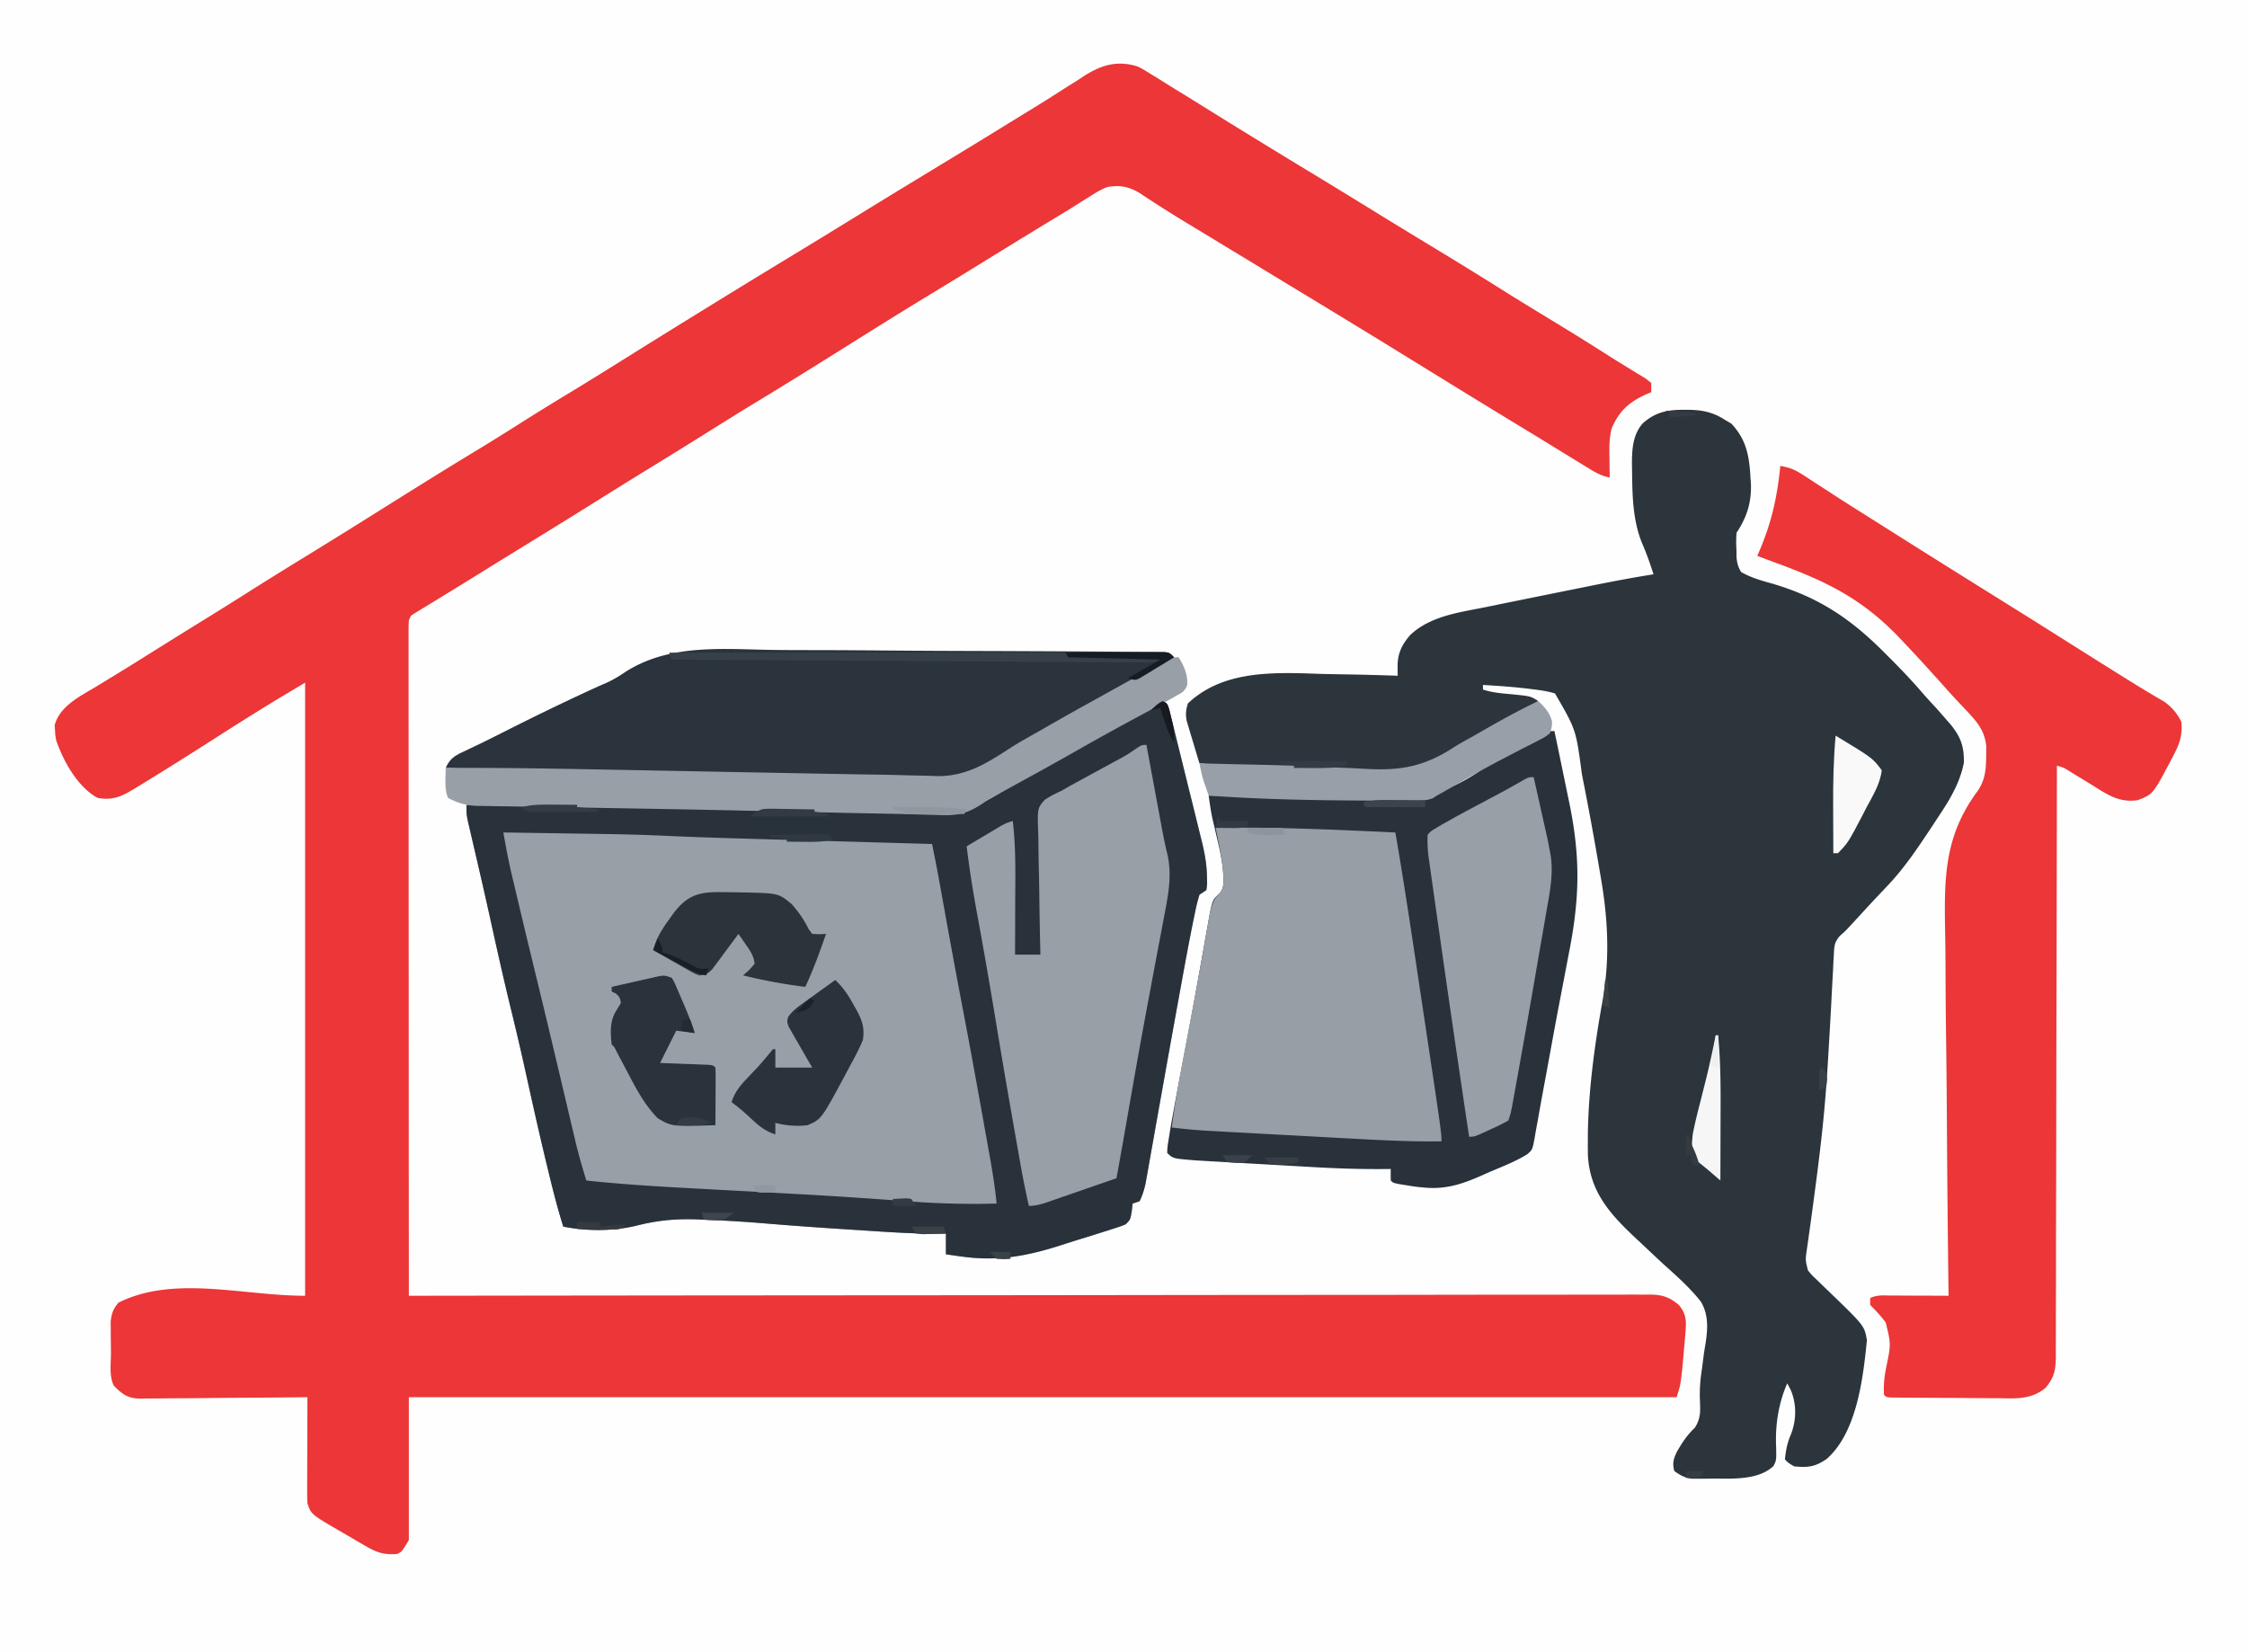 <?xml version="1.0" encoding="UTF-8"?>
<svg data-bbox="0 0 1024 1024" height="716.8" width="974.848" style="max-height:500px" viewBox="26.624 163.84 974.848 716.8" xmlns="http://www.w3.org/2000/svg" data-type="ugc">
    <g>
        <path d="M0 0h1024v1024H0z" fill="#FEFEFE"/>
        <path d="M520.106 192.66c1.892.882 3.583 1.888 5.331 3.028l2.006 1.214c2.202 1.342 4.378 2.72 6.557 4.098q2.385 1.47 4.777 2.93a1507 1507 0 0 1 10.492 6.496 3310 3310 0 0 0 18.293 11.324l3.29 2.026a4693 4693 0 0 0 25.916 15.796c9.505 5.76 18.979 11.57 28.438 17.407a3213 3213 0 0 0 22.139 13.507 2200 2200 0 0 1 30.917 19.055c6.815 4.275 13.67 8.478 20.55 12.647a1308 1308 0 0 1 25.836 16.05 419 419 0 0 0 8.64 5.368l2.004 1.231a808 808 0 0 0 5.313 3.226L743 330v4l-1.977.813c-7.54 3.38-11.888 7.227-15.172 14.855-1.1 4.306-1.068 8.286-.976 12.707l.027 2.52c.023 2.035.06 4.07.098 6.105-3.749-.666-6.482-2.343-9.707-4.324l-1.676-1.023a1579 1579 0 0 1-5.43-3.34l-3.808-2.332a5012 5012 0 0 1-7.72-4.736 2712 2712 0 0 0-12.525-7.632c-14.497-8.8-28.931-17.703-43.365-26.605a7079 7079 0 0 0-47.237-28.867q-7.896-4.787-15.787-9.58l-8.706-5.287-1.744-1.059-14.482-8.79q-4.484-2.724-8.975-5.434c-5.136-3.103-10.249-6.23-15.28-9.502l-2.464-1.581a210 210 0 0 1-4.33-2.862c-4.866-3.114-9.02-4.109-14.764-3.046-2.78 1.048-5.146 2.503-7.625 4.125l-2.175 1.35a584 584 0 0 0-4.702 2.951c-3.498 2.204-7.04 4.335-10.58 6.472-10.445 6.317-20.83 12.733-31.22 19.138a3632 3632 0 0 1-21.323 13.027C417.513 299.265 405.753 306.624 394 314c-12.74 7.994-25.502 15.94-38.363 23.735-7.858 4.772-15.657 9.635-23.446 14.52A2845 2845 0 0 1 310 366a3223 3223 0 0 0-25 15.5c-10.546 6.608-21.14 13.138-31.743 19.653a5108 5108 0 0 0-19.593 12.101 2143 2143 0 0 1-13.598 8.371l-2.948 1.806a1499 1499 0 0 1-5.633 3.433l-2.532 1.554-2.245 1.368c-1.856 1.118-1.856 1.118-2.708 3.214a82 82 0 0 0-.123 4.822l-.007 3.105.01 3.437c-.002 1.198-.002 2.397-.003 3.631q-.002 5.004.006 10.009c.005 3.593.003 7.187.003 10.78q0 9.345.008 18.69.01 13.512.012 27.022.004 21.92.018 43.838a122865 122865 0 0 1 .025 58.407q.016 54.63.05 109.26l3.488-.005c50.712-.067 101.423-.129 152.134-.165l2.326-.002a461699 461699 0 0 1 74.572-.048l2.466-.002q39.588-.027 79.175-.084a74535 74535 0 0 1 92.831-.074l2.283-.001q18.209-.01 36.416-.047 18.296-.036 36.591-.027c6.611.003 13.222-.001 19.834-.022q9.071-.029 18.142-.007 3.289.002 6.578-.016a855 855 0 0 1 8.915.007l2.602-.032c5.358.06 8.387.98 12.648 4.524 3.368 4.094 3.254 7.135 2.812 12.313l-.17 2.09c-1.698 19.764-1.698 19.764-3.642 25.597H204v62c-3 5-3 5-5 6-5.645.484-8.845-.562-13.704-3.394l-1.831-1.055a398 398 0 0 1-3.792-2.222 515 515 0 0 0-5.798-3.377c-12.27-7.135-12.27-7.135-13.875-11.952a76 76 0 0 1-.114-4.563v-2.79l.016-3.002.004-3.081q.01-4.875.031-9.751l.014-6.608q.015-8.102.049-16.205l-2.921.034q-13.639.152-27.278.225c-4.675.026-9.35.062-14.024.119q-6.768.08-13.538.097-2.58.014-5.16.054c-2.413.036-4.825.041-7.238.039l-2.145.054C82.08 770.564 79.804 768.83 76 765c-2.099-4.196-1.227-9.65-1.24-14.266a563 563 0 0 0-.073-6.083l-.016-3.889-.028-3.564c.405-3.63 1.046-5.376 3.357-8.198 24.166-12.083 53.981-3 81-3V460c-15.64 9.339-15.64 9.339-31.063 19l-5.55 3.551-2.73 1.749c-10.513 6.727-21.072 13.376-31.72 19.888l-2.329 1.424C79.876 509.104 75.911 511.276 69 510c-8.614-4.556-14.967-16.048-18-25-.407-2.21-.407-2.21-.5-4.375l-.157-2.148c2.178-8.218 10.76-12.428 17.532-16.477l6.48-3.96 3.341-2.027c5.194-3.165 10.34-6.404 15.491-9.638a5118 5118 0 0 1 25.242-15.679c5.608-3.468 11.19-6.976 16.758-10.508 7.46-4.732 14.971-9.378 22.5-14a3514 3514 0 0 0 25.438-15.75l2.973-1.86q5.955-3.73 11.909-7.464c11.851-7.435 23.735-14.805 35.7-22.055 5.97-3.625 11.898-7.31 17.793-11.059a1127 1127 0 0 1 20.687-12.812c10.051-6.092 20.026-12.299 29.984-18.54 8.92-5.587 17.872-11.12 26.829-16.648l2.99-1.846a5505 5505 0 0 1 38.773-23.722 4437 4437 0 0 0 28.792-17.619c11.723-7.223 23.49-14.373 35.258-21.522l11.356-6.903a3468 3468 0 0 0 18.43-11.306 3398 3398 0 0 1 9.807-6.015 621 621 0 0 0 11.682-7.328c2.75-1.765 5.521-3.498 8.287-5.239l3.003-1.98c7.368-4.583 14.19-6.534 22.728-3.86" fill="#EC3637"/>
        <path d="M531 468c2 1 2 1 2.841 3.516l.839 3.393.96 3.834 1.02 4.179 1.06 4.264c.933 3.751 1.855 7.505 2.776 11.26.75 3.054 1.509 6.108 2.267 9.161a7603 7603 0 0 1 5.523 22.369c1.138 4.818 1.89 9.249 1.964 14.212l.078 3.167L550 550l-3 2a78 78 0 0 0-1.934 7.762l-.507 2.424A690 690 0 0 0 543 570l-.495 2.546a1501 1501 0 0 0-3.025 16.274q-.84 4.628-1.687 9.255a8479 8479 0 0 0-6.376 35.397l-1.13 6.323-.374 2.096-.746 4.169q-1.099 6.152-2.185 12.307c-.561 3.175-1.13 6.35-1.697 9.524l-.611 3.494-.58 3.225-.496 2.803c-.628 2.718-1.343 5.092-2.598 7.587l-3 1-.375 3.375C517 693 517 693 515 695c-1.997.817-1.997.817-4.484 1.62l-2.827.92c-4.346 1.37-8.694 2.734-13.049 4.075q-3.408 1.059-6.803 2.162C472.73 708.684 459.822 711.19 444 709l-2.13-.29A535 535 0 0 1 437 708v-9l-2.026.048c-11.44.143-22.815-.68-34.224-1.423l-6.5-.414c-11.825-.758-23.639-1.59-35.447-2.577-8.928-.744-17.85-1.3-26.803-1.634l-2.267-.103c-9.451-.4-17.719.328-26.887 2.669-10.294 2.487-21.456 2.469-31.846.434-2.595-8.203-4.675-16.513-6.687-24.875l-.52-2.145c-2.935-12.142-5.68-24.322-8.359-36.523-2.2-10.015-4.492-19.998-6.934-29.957-2.983-12.179-5.739-24.4-8.432-36.645a2245 2245 0 0 0-5.353-23.785l-.566-2.447q-1.346-5.83-2.711-11.657l-.97-4.185-.86-3.685C229 517 229 517 229 513c32.269-.134 64.508.188 96.77.869q6.615.137 13.23.267a12873 12873 0 0 1 65.195 1.431c8.596.203 17.166.52 25.745 1.137 14.277.797 23.353-4.057 35.044-11.775 5.348-3.42 10.944-6.392 16.516-9.429q3.412-1.887 6.82-3.781l3.368-1.871A2588 2588 0 0 0 507.375 481q5.31-3.003 10.625-6l2.214-1.253a772 772 0 0 1 5.598-3.122l2.958-1.648z" fill="#979FA7"/>
        <path d="m757.25 341.625 2.292.005c5.889.13 10.457 1.12 15.458 4.37l2.75 1.625c6.585 6.95 7.775 14.071 8.313 23.375l.188 2.804c.283 8.07-1.778 14.486-6.251 21.196a57 57 0 0 0 0 8l-.024 2.216c.216 2.74.608 4.408 2.024 6.784 4.326 2.509 9.024 3.78 13.813 5.125 20.185 5.96 34.155 15.452 48.875 30.375l2.72 2.723c4.531 4.56 8.927 9.184 13.115 14.061 1.936 2.25 3.959 4.415 5.977 6.591q2.265 2.55 4.5 5.125l2.129 2.438c4.28 5.396 5.635 9.428 5.508 16.312-1.829 9.334-6.658 16.886-11.887 24.688l-1.91 2.908c-6 9.073-12.034 18.166-19.59 26.029l-3.078 3.27-1.572 1.658c-2.728 2.894-5.41 5.83-8.1 8.76-5.263 5.733-5.263 5.733-7.615 7.758-2.364 2.732-2.463 4.236-2.643 7.813l-.203 3.454-.164 3.748-.332 5.927q-.17 3.145-.325 6.291c-.324 6.511-.71 13.019-1.095 19.526l-.253 4.322c-.675 11.582-1.538 23.127-2.808 34.66l-.24 2.198c-.955 8.628-2.073 17.233-3.22 25.838l-.357 2.679c-.57 4.269-1.153 8.535-1.758 12.8l-.324 2.335q-.299 2.157-.616 4.31c-.695 4.745-.695 4.745.453 9.278 1.778 2.159 1.778 2.159 4.043 4.266l2.506 2.449 2.639 2.535c15.269 14.726 15.269 14.726 16.39 20.969-1.644 16.445-4.314 39.855-17.328 51.468-4.921 3.502-8.287 3.948-14.25 3.313-2.562-1.5-2.562-1.5-4-3 .409-3.923.979-7.134 2.563-10.75 2.461-6.245 2.575-13.233-.063-19.437L802 764c-3.824 8.794-5.244 18.112-4.812 27.625.117 5.795.117 5.795-1.196 8.29-6.598 6.165-17.897 5.423-26.242 5.398l-3.219.048-3.11.002-2.793.01c-3.176-.45-5.064-1.469-7.628-3.373-.897-3.344-.33-5.329 1.18-8.402 2.28-3.93 4.359-7.167 7.695-10.285 2.72-4.24 2.42-7.292 2.24-12.239-.162-4.572.162-8.784.885-13.324.243-1.868.485-3.736.715-5.606q.283-2.13.653-4.247c1.107-6.639 1.756-13.344-1.819-19.323-4.812-6.13-10.641-11.26-16.424-16.449-3.367-3.127-6.71-6.278-10.055-9.43l-2.436-2.279c-10.832-10.224-19.16-19.696-20.103-35.111a300 300 0 0 1-.031-6.43l.009-3.578c.326-19.032 2.958-38.314 6.328-57.035 3.346-18.781 2.397-36.106-.9-54.824l-.95-5.605a1425 1425 0 0 0-6.674-36.145l-.418-2.13c-2.527-19.175-2.527-19.175-11.653-34.867-3.025-.932-5.976-1.358-9.117-1.753l-1.97-.25c-6.7-.816-13.418-1.294-20.155-1.688v2c4.458 1.486 9.093 1.71 13.752 2.162 6.965.746 6.965.746 10.248 2.838a89 89 0 0 1-7.297 4.363l-2.623 1.42-2.83 1.53a1477 1477 0 0 0-27.66 15.409l-2.746 1.563-2.4 1.371L646 495l-2.621 1.663c-4.821 1.908-9.155 1.62-14.285 1.446l-3.23-.071c-3.455-.081-6.91-.184-10.364-.288l-7.11-.178c-5.77-.145-11.54-.309-17.309-.48q-4.142-.124-8.285-.235c-23.955-.647-23.955-.647-35.796-1.857-1.04-3.39-2.053-6.788-3.062-10.187l-.893-2.909-.83-2.822-.778-2.587c-.512-2.92-.313-4.663.563-7.495 13.697-12.889 32.4-13.466 49.926-13.055q3.39.108 6.78.231c3.883.125 7.766.178 11.65.238 7.55.127 15.096.33 22.644.586l-.04-3.855c-.057-5.678 1.795-9.56 5.513-13.84 8.773-8.255 21.286-9.768 32.652-12.055l4.986-1.026c4.389-.902 8.78-1.79 13.173-2.676q4.103-.829 8.204-1.662a8991 8991 0 0 1 16.137-3.261l2.543-.512c9.254-1.86 18.504-3.652 27.832-5.113-1.503-4.666-3.076-9.202-5.062-13.687-3.987-10.021-4.132-20.545-4.25-31.188l-.054-2.954c.006-6.31.31-12.714 4.712-17.693 5.522-4.885 10.721-5.869 17.904-5.853" fill="#2C353C"/>
        <path d="M531 468c2 1 2 1 2.841 3.516l.839 3.393.96 3.834 1.02 4.179 1.06 4.264c.933 3.751 1.855 7.505 2.776 11.26.75 3.054 1.509 6.108 2.267 9.161a7603 7603 0 0 1 5.523 22.369c1.138 4.818 1.89 9.249 1.964 14.212l.078 3.167L550 550l-3 2a78 78 0 0 0-1.934 7.762l-.507 2.424A690 690 0 0 0 543 570l-.495 2.546a1501 1501 0 0 0-3.025 16.274q-.84 4.628-1.687 9.255a8479 8479 0 0 0-6.376 35.397l-1.13 6.323-.374 2.096-.746 4.169q-1.099 6.152-2.185 12.307c-.561 3.175-1.13 6.35-1.697 9.524l-.611 3.494-.58 3.225-.496 2.803c-.628 2.718-1.343 5.092-2.598 7.587l-3 1-.375 3.375C517 693 517 693 515 695c-1.997.817-1.997.817-4.484 1.62l-2.827.92c-4.346 1.37-8.694 2.734-13.049 4.075q-3.408 1.059-6.803 2.162C472.73 708.684 459.822 711.19 444 709l-2.13-.29A535 535 0 0 1 437 708v-9l-2.026.048c-11.44.143-22.815-.68-34.224-1.423l-6.5-.414c-11.825-.758-23.639-1.59-35.447-2.577-8.928-.744-17.85-1.3-26.803-1.634l-2.267-.103c-9.451-.4-17.719.328-26.887 2.669-10.294 2.487-21.456 2.469-31.846.434-2.595-8.203-4.675-16.513-6.687-24.875l-.52-2.145c-2.935-12.142-5.68-24.322-8.359-36.523-2.2-10.015-4.492-19.998-6.934-29.957-2.983-12.179-5.739-24.4-8.432-36.645a2245 2245 0 0 0-5.353-23.785l-.566-2.447q-1.346-5.83-2.711-11.657l-.97-4.185-.86-3.685C229 517 229 517 229 513c32.269-.134 64.508.188 96.77.869q6.615.137 13.23.267a12873 12873 0 0 1 65.195 1.431c8.596.203 17.166.52 25.745 1.137 14.277.797 23.353-4.057 35.044-11.775 5.348-3.42 10.944-6.392 16.516-9.429q3.412-1.887 6.82-3.781l3.368-1.871A2588 2588 0 0 0 507.375 481q5.31-3.003 10.625-6l2.214-1.253a772 772 0 0 1 5.598-3.122l2.958-1.648zm-286 57c1.086 6.153 2.225 12.27 3.664 18.352l.464 1.968q.745 3.153 1.497 6.305l1.06 4.477c2.77 11.691 5.592 23.37 8.437 35.043 3.329 13.66 6.578 27.34 9.807 41.025q1.276 5.405 2.556 10.81.647 2.737 1.29 5.475.958 4.06 1.92 8.12l.569 2.427c1.365 5.735 2.991 11.367 4.736 16.998 14.012 1.496 28.039 2.407 42.105 3.184l2.789.154q10.147.556 20.293 1.1 11.46.615 22.918 1.246l2.854.156c16.276.895 32.536 1.983 48.791 3.207 12.77.946 25.441 1.314 38.25.953-.695-7.013-1.789-13.894-3.04-20.828a8119 8119 0 0 0-2.586-14.422l-1.372-7.655a4067 4067 0 0 0-8.447-45.626c-2.727-14.26-5.314-28.544-7.891-42.831l-.494-2.729-.902-5.012q-1.102-6.104-2.321-12.184l-.54-2.687L431 530l-3.756-.107q-17.67-.505-35.34-1.015l-18.163-.52q-8.792-.252-17.584-.507l-6.65-.19c-11.203-.317-22.4-.68-33.595-1.188a839 839 0 0 0-26.283-.79l-3.937-.062q-5.043-.08-10.085-.153-5.201-.079-10.402-.161-10.103-.159-20.205-.307" fill="#29323A"/>
        <path d="M701 481a4464 4464 0 0 1 4.7 22.675q.792 3.848 1.6 7.695c4.968 23.666 4.77 41.492.138 65.192q-.691 3.614-1.378 7.229a6399 6399 0 0 1-2.765 14.439c-1.633 8.502-3.19 17.017-4.739 25.534-.818 4.48-1.653 8.958-2.486 13.436-.77 4.15-1.514 8.303-2.246 12.46l-1.011 5.528c-.197 1.176-.197 1.176-.396 2.377-.944 5-.944 5-3.059 6.947-4.776 3.013-10.062 5.06-15.245 7.269q-2.098.9-4.183 1.83c-8.72 3.888-16.21 6.45-25.93 5.389l-2.13-.196c-1.694-.189-3.377-.461-5.058-.741l-3.292-.528C631 677 631 677 630 676a100 100 0 0 1 0-5l-3.123.03c-10.306.067-20.536-.267-30.822-.87l-4.653-.262q-4.817-.27-9.634-.552-6.15-.357-12.302-.7-4.78-.268-9.559-.542-2.268-.13-4.538-.257-3.163-.18-6.327-.366c-1.194-.07-2.388-.138-3.62-.209-9.94-.79-9.94-.79-12.422-3.272.097-2.48.097-2.48.617-5.742l.612-3.843c1.526-8.866 3.211-17.703 4.896-26.54q1.212-6.389 2.418-12.777l.618-3.27a2544 2544 0 0 0 4.14-22.582l.55-3.07c.702-3.91 1.403-7.821 2.093-11.734q.708-4.01 1.427-8.016l.413-2.377c1.745-9.67 1.745-9.67 4.82-12.552 2.507-2.688 1.75-5.923 1.653-9.417-.422-5.06-1.51-9.901-2.694-14.83q-.69-2.96-1.372-5.922l-.618-2.597c-.677-3.227-1.134-6.464-1.573-9.731 9.46-.052 18.893.01 28.348.36 5.07.18 10.14.298 15.21.418 4.297.11 8.585.27 12.877.495 23.663 1.23 41.556 1.803 61.65-12.292 5.056-3.436 10.44-6.285 15.79-9.231q3.99-2.27 7.972-4.552C698.593 481 698.593 481 701 481" fill="#29323A"/>
        <path d="M799 366c3.824.569 6.403 1.633 9.633 3.738l2.663 1.718 2.829 1.856 5.965 3.856 3.015 1.958c4.173 2.7 8.376 5.352 12.582 7.999l4.688 2.957 2.32 1.463q3.436 2.169 6.867 4.342C862.345 403.974 875.17 411.99 888 420c22.989 14.35 22.989 14.35 33.5 21a4892 4892 0 0 0 21.875 13.75l3.1 1.943c4.246 2.656 8.492 5.305 12.798 7.862l1.827 1.09a601 601 0 0 0 4.51 2.644c3.284 2.35 5.584 5.1 7.39 8.711.556 6.022-.874 9.772-3.625 14.938l-1.103 2.125C960.647 508.468 960.647 508.468 954 511c-8.24 1.204-13.482-2.68-20.312-6.937a3958 3958 0 0 0-6.426-3.903l-2.845-1.761c-2.432-1.516-2.432-1.516-5.417-2.399l-.002 1.686a68352 68352 0 0 1-.206 110.777l-.005 2.388a25712 25712 0 0 0-.06 38.283q-.02 19.638-.082 39.277-.038 12.12-.036 24.239c0 6.194-.021 12.387-.05 18.581q-.013 3.814-.005 7.627c.007 3.466-.011 6.932-.035 10.398l.023 3.06c-.07 5.736-.632 9.175-4.542 13.684-6.407 5.257-13.217 4.532-21.21 4.426q-2.068-.007-4.134-.01-4.31-.012-8.618-.06c-3.69-.04-7.378-.057-11.067-.067-3.52-.01-7.038-.03-10.557-.05l-2.04-.011a1278 1278 0 0 1-5.68-.051l-3.267-.03C845 770 845 770 844 769c-.28-4.29.149-8.037 1-12.25 2.028-9.768 2.028-9.768-.273-19.148-2.05-2.77-4.293-5.168-6.727-7.602v-3c2.958-1.48 5.955-1.122 9.195-1.098l2.144.005c2.262.005 4.524.018 6.786.03l4.598.014q5.639.017 11.277.049l-.04-2.991a10435 10435 0 0 1-.685-72.38c-.072-11.668-.17-23.335-.331-35.003-.14-10.181-.23-20.361-.261-30.543-.018-5.382-.06-10.76-.163-16.141-.438-23.783-.577-42.156 14.026-61.848 3.43-4.94 3.749-9.721 3.766-15.594l.051-3.844c-.67-6.746-3.93-10.6-8.488-15.406l-2.98-3.176-1.49-1.576c-1.983-2.114-3.913-4.273-5.842-6.435Q867.283 458.53 865 456l-2.629-2.914A701 701 0 0 0 853 443l-1.988-2.111C834.69 423.674 819.118 416.088 797 408q-4.002-1.494-8-3l.988-2.273c5.268-12.34 7.703-23.45 9.012-36.727" fill="#EC3637"/>
        <path d="M554 523c26.034-.438 51.999.814 78 2 3.346 19.425 6.296 38.904 9.209 58.397q.985 6.588 1.976 13.176C652 655.208 652 655.208 652 659c-12.2.18-24.314-.387-36.492-1.059l-6.126-.329q-6.376-.343-12.753-.693-8.145-.446-16.29-.881-6.307-.338-12.616-.682-3.004-.164-6.007-.324-4.197-.226-8.395-.46l-2.466-.13c-5.313-.299-10.57-.816-15.855-1.442 1.576-12.367 3.918-24.57 6.25-36.812q1.215-6.41 2.426-12.82l.604-3.196a1963 1963 0 0 0 3.575-19.477l.419-2.34q.948-5.307 1.873-10.618l.662-3.717.556-3.185c.8-3.571 1.534-6.79 4.237-9.355 2.477-2.623 1.786-5.637 1.703-9.074-.587-6.554-1.95-12.973-3.305-19.406" fill="#979EA6"/>
        <path d="M363.085 445.819c6.014.062 12.028.062 18.042.07 10.07.02 20.14.082 30.21.171 14.22.127 28.438.179 42.657.216 11.05.032 22.1.086 33.15.142l3.592.017q10.185.048 20.37.138 3.087.025 6.175.04c2.799.015 5.597.042 8.395.073l2.494.005c5.602.08 5.602.08 7.83 2.31-10.919 6.319-21.888 12.525-33 18.5-6.635 3.568-13.246 7.166-19.779 10.92a612 612 0 0 1-5.096 2.893 248 248 0 0 0-14.383 8.772q-3.34 2.084-6.68 4.164c-.954.67-1.91 1.338-2.893 2.027-8.075 4.9-15.053 5.105-24.297 4.94l-3.96-.035c-3.566-.034-7.132-.087-10.697-.146q-3.308-.053-6.615-.096a5951 5951 0 0 1-31.038-.513q-6.685-.123-13.369-.242-11.206-.204-22.414-.412-12.83-.237-25.66-.466-12.51-.225-25.02-.455-5.25-.097-10.498-.19c-20.21-.362-40.404-.844-60.6-1.662 1.861-4.253 4.283-5.49 8.374-7.375q2.193-1.05 4.383-2.105l2.501-1.193c3.033-1.468 6.04-2.98 9.046-4.503 12.944-6.551 25.947-12.904 39.14-18.946l3.168-1.452 3.338-1.451c2.896-1.328 5.433-2.873 8.056-4.675 19.565-12.447 42.825-9.752 65.078-9.481" fill="#2B343C"/>
        <path d="m524 487 .703 3.804q1.3 7.037 2.605 14.073.563 3.036 1.123 6.072.81 4.384 1.624 8.766l.499 2.71c.76 4.083 1.574 8.122 2.568 12.155 2.023 9.17.325 17.617-1.43 26.725l-1.114 5.947q-.593 3.15-1.194 6.3c-1.25 6.571-2.477 13.147-3.706 19.723l-1.254 6.691c-2.612 13.953-5.101 27.926-7.549 41.909l-.562 3.207c-1.012 5.778-1.012 5.778-2.02 11.556A2247 2247 0 0 1 511 675a6643 6643 0 0 1-14.789 5.127q-2.516.87-5.031 1.746-3.614 1.255-7.23 2.502l-2.274.795c-3.014 1.034-5.466 1.83-8.676 1.83-1.488-6.494-2.766-12.997-3.918-19.559l-.539-3.045q-.869-4.916-1.73-9.833l-.604-3.426a4352 4352 0 0 1-8.254-48.442 2287 2287 0 0 0-7.647-43.65A476 476 0 0 1 446 531q4.153-2.474 8.313-4.937c.785-.47 1.57-.938 2.38-1.42l2.295-1.358 2.11-1.254C463 521 463 521 466 520c1.436 11.873 1.11 23.814 1.063 35.75q-.009 3.242-.014 6.484-.017 7.883-.049 15.766h11l-.06-2.427q-.273-11.342-.406-22.687c-.047-3.888-.11-7.775-.213-11.662a566 566 0 0 1-.175-11.263 191 191 0 0 0-.098-4.289c-.364-11.144-.364-11.144 2.769-14.782 2.327-1.587 4.608-2.756 7.183-3.89q1.805-1.025 3.589-2.086l3.423-1.86 1.869-1.021q2.9-1.584 5.807-3.158 2.921-1.586 5.839-3.18 2.634-1.437 5.273-2.867c3.267-1.812 3.267-1.812 6.488-4.058C522 487 522 487 524 487" fill="#979FA7"/>
        <path d="M692 501q1.479 6.56 2.936 13.123.495 2.226.998 4.45.725 3.225 1.437 6.45l.448 1.965c.438 1.998.822 3.998 1.181 6.012l.405 2.183c1.146 7.9-.337 15.397-1.721 23.165l-.769 4.495c-.675 3.947-1.365 7.89-2.06 11.833-.68 3.89-1.346 7.782-2.013 11.674a5293 5293 0 0 1-7.785 44.072l-.786 4.363q-.54 3.001-1.087 6.002l-.622 3.43C682 647 682 647 681 650a93 93 0 0 1-7.437 3.688l-2.104.97C666.301 657 666.301 657 664 657a10468 10468 0 0 1-12.822-87.715q-.677-4.782-1.36-9.563-.81-5.686-1.611-11.373a2091 2091 0 0 0-.599-4.21 1883 1883 0 0 1-.817-5.797l-.465-3.288c-.327-3.062-.49-5.978-.326-9.054 1.512-1.65 1.512-1.65 3.688-2.934l2.496-1.5L655 520l3.035-1.704a695 695 0 0 1 9.965-5.359l6.75-3.597 3.223-1.712a389 389 0 0 0 10.32-5.778C690 501 690 501 692 501" fill="#979FA7"/>
        <path d="M534 449h4c2.308 3.847 3.968 7.428 3.695 11.948-.978 2.89-2.41 3.453-5.047 4.923l-2.757 1.558L531 469l-2.701 1.489c-2.82 1.54-5.652 3.059-8.486 4.574a1290 1290 0 0 0-26.785 14.834 1421 1421 0 0 1-16.567 9.267l-1.955 1.076q-4.74 2.607-9.485 5.205l-3.51 1.926-3.079 1.685c-3.286 1.795-3.286 1.795-5.677 3.49-6.46 4.313-11.04 5.247-18.72 4.884l-3.344-.078a769 769 0 0 1-7.51-.219c-4.512-.152-9.024-.234-13.537-.312-10.071-.178-20.14-.4-30.21-.628a52551 52551 0 0 0-31.24-.699 8412 8412 0 0 0-47.269-.91q-10.06-.17-20.12-.352-9.675-.171-19.352-.31-6.015-.095-12.03-.212-2.79-.049-5.58-.083a884 884 0 0 1-7.636-.135l-2.225-.014c-5.064-.133-8.565-1.15-12.982-3.478-1.688-3.938-1.004-8.756-1-13 21.065-.111 42.11.194 63.17.606q6.682.128 13.366.252 18.347.344 36.695.697 16.847.324 33.695.638 6.6.123 13.2.251c8.758.171 17.515.328 26.273.448q6.544.096 13.085.292 3.105.084 6.21.141 3.737.07 7.473.214c12.194.165 21.126-5.235 31.085-11.76 4.244-2.747 8.653-5.182 13.06-7.654q2.568-1.474 5.133-2.953c6.381-3.659 12.81-7.23 19.243-10.797l3.457-1.918q7.767-4.304 15.539-8.598l2.557-1.415q2.322-1.284 4.644-2.564c3.256-1.662 3.256-1.662 6.115-3.88" fill="#989FA7"/>
        <path d="M694 468c2.985 2.875 4.909 4.932 6 9-.146 2.467-.146 2.467-1 5-2.135 1.646-2.135 1.646-4.977 3.094l-3.19 1.665-3.458 1.741a2923 2923 0 0 0-5.304 2.76q-1.815.948-3.634 1.89c-6.19 3.213-12.256 6.64-18.312 10.1l-5.617 3.203-2.355 1.349L650 509l-1.73 1.145c-3.61 1.36-7.285 1.118-11.09 1.085h-2.665c-2.88-.003-5.76-.022-8.64-.043l-5.98-.021c-22.967-.109-45.981-.499-68.895-2.166q-.724-2.091-1.437-4.187l-.81-2.356c-.757-2.47-1.264-4.921-1.753-7.457l2.938.076 1.985.05 4.547.118q6.626.171 13.251.306c9.492.198 18.97.46 28.454.926 4.603.22 9.208.396 13.813.569q3.346.14 6.69.339c15.212.893 25.447-.801 38.337-9.113 2.746-1.758 5.593-3.313 8.45-4.88q2.738-1.567 5.472-3.141c7.581-4.327 15.162-8.53 23.063-12.25" fill="#989FA8"/>
        <path d="m338.313 550.875 2.43.015q3.628.038 7.257.11l2.085.038c14.266.353 14.266.353 19.916 4.962 3.085 3.375 5.457 6.915 7.5 11l1.5 2c3.062.167 3.062.167 6 0-2.713 7.816-5.506 15.493-9 23-9.164-1.168-18.033-2.766-27-5l2.562-2.25 2.438-2.75c-.291-3.488-2.11-5.924-4.063-8.75l-2.937-4.25-1.13 1.545a1267 1267 0 0 1-5.12 6.893l-1.778 2.431-1.738 2.315-1.587 2.142c-1.942 1.974-2.886 2.52-5.648 2.674-2.29-.896-2.29-.896-4.765-2.309l-2.695-1.513-2.79-1.615-2.835-1.604A858 858 0 0 1 310 576c1.413-5.16 3.706-8.87 6.813-13.125l1.291-1.84c5.683-7.893 10.503-10.22 20.209-10.16" fill="#2B343B"/>
        <path d="M389 589c3.65 3.493 5.889 6.9 8.25 11.313l1.102 1.935c2.38 4.417 3.45 7.648 2.648 12.752-1.608 3.921-3.587 7.6-5.625 11.313l-1.582 2.974C383.006 649.41 383.006 649.41 377 652c-4.75.564-9.365.196-14-1v5c-4.227-1.399-6.835-3.4-10.062-6.437-2.884-2.698-5.729-5.258-8.938-7.563 1.437-4.58 4.046-7.55 7.313-10.937q1.433-1.512 2.863-3.028l1.416-1.495c1.46-1.597 2.833-3.244 4.201-4.919L362 619h1v8h16l-2.477-4.234q-1.576-2.757-3.148-5.516c-.541-.92-1.083-1.84-1.64-2.79l-1.524-2.694-1.428-2.476C368 607 368 607 368.59 604.918c1.687-2.294 3.45-3.707 5.762-5.371l2.578-1.875 2.695-1.922 2.719-1.969q3.32-2.401 6.656-4.781" fill="#2A333B"/>
        <path d="M318 588c1.043 1.67 1.043 1.67 1.973 3.824l1.037 2.37 1.053 2.494 1.064 2.435c1.833 4.237 3.497 8.465 4.873 12.877l-8-1-7 14c2.473.09 2.473.09 4.996.184l6.442.254 3.298.119 3.135.127 2.904.11C336 626 336 626 337 627a108 108 0 0 1 .098 5.566l-.01 3.409-.026 3.587-.013 3.6q-.018 4.419-.049 8.838c-18.88.58-18.88.58-25-3-5.622-5.756-9.104-12.28-12.812-19.375q-1.727-3.263-3.458-6.523l-1.518-2.896c-1.029-2.116-1.029-2.116-2.212-3.206-.566-5.365-.882-10.29 2.125-14.937L296 599c-.45-2.406-.45-2.406-2-4l-2-1v-2c3.768-.867 7.54-1.716 11.313-2.562l3.248-.749 3.115-.693 2.872-.65C315 587 315 587 318 588" fill="#2A333B"/>
        <path d="M823 483c16.063 9.716 16.063 9.716 20 15-.655 6.008-3.916 11.052-6.687 16.313l-1.569 3.052C828.486 529.328 828.486 529.328 824 534h-2q-.037-7.52-.055-15.04-.008-2.547-.02-5.096c-.052-10.344.137-20.553 1.075-30.864" fill="#F9F9F9"/>
        <path d="M771 613h1c1.308 13.109 1.113 26.217 1.063 39.375l-.014 6.89q-.017 8.368-.049 16.735l-1.428-1.231-1.888-1.624-1.866-1.607a173 173 0 0 0-4.755-3.85c-2.91-3.793-2.518-7.12-2.063-11.688.913-4.78 2.1-9.476 3.313-14.187q.934-3.709 1.863-7.418l.92-3.666c1.426-5.883 2.676-11.801 3.904-17.729" fill="#F6F6F6"/>
        <path d="M317 447q33.613-.035 67.226-.052 15.606-.007 31.212-.023 13.598-.015 27.194-.02 7.204 0 14.409-.01 6.772-.01 13.545-.008 2.493 0 4.986-.006 3.39-.007 6.778-.001l3.84-.003C489 447 489 447 490 448c3.1.16 6.182.26 9.285.316l2.82.063q4.48.097 8.957.183l6.057.131q7.44.161 14.881.307c-3.883 2.605-7.964 2.257-12.453 2.203l-2.61-.008c-2.89-.01-5.779-.035-8.668-.06q-3.105-.016-6.209-.028a6774 6774 0 0 1-16.87-.106c-5.876-.04-11.75-.07-17.626-.1-11.127-.06-22.255-.13-33.382-.202-12.668-.083-25.335-.155-38.002-.225q-39.09-.219-78.18-.474z" fill="#384047"/>
        <path d="M489 447q9.558-.075 19.116-.11 3.254-.015 6.507-.04c3.113-.025 6.225-.036 9.338-.045l2.951-.032h2.73l2.41-.014C534 447 534 447 536 449a1001 1001 0 0 1-8.312 5.063l-2.381 1.47-2.295 1.377-2.11 1.286C519 459 519 459 516 458l14-8-40-1z" fill="#161C23"/>
        <path d="m361.64 514.707 3.242.03 3.367.075 3.414.041q4.17.054 8.336.147v1l6 1v1h-34c4.18-3.135 4.78-3.37 9.641-3.293" fill="#323B43"/>
        <path d="M414 514c3.458-.03 6.917-.047 10.375-.062l2.926-.026c6.297-.021 12.447.327 18.699 1.088l-1 2h-26v-1l-5-1z" fill="#90979F"/>
        <path d="m267.813 512.938 2.678.014c2.17.011 4.34.03 6.51.048v1l9 1v1q-6.568.075-13.135.11-2.235.015-4.47.041c-2.14.025-4.28.036-6.419.045-1.288.01-2.576.02-3.904.032-3.072-.227-3.072-.227-5.072-2.227 4.915-1.293 9.772-1.112 14.812-1.063" fill="#333C44"/>
        <path d="M582 494h29v2c-5.016 1.018-9.786 1.119-14.875 1.063l-2.375-.014q-2.875-.02-5.75-.049v-1l-6-1z" fill="#333C44"/>
        <path d="m627.422 510.902 3.105.01 3.223.025 3.27.014q3.99.018 7.98.049v3h-26l-1-2c3.208-.954 6.082-1.117 9.422-1.098" fill="#3B444C"/>
        <path d="M361 526c4.125-.058 8.25-.094 12.375-.125 1.176-.017 2.351-.034 3.563-.05l3.398-.02 3.142-.032C386 526 386 526 388 528c-4.09 1.15-8.032 1.11-12.25 1.063l-2.258-.014q-2.745-.02-5.492-.049v-1l-7-1z" fill="#303941"/>
        <path d="M312 571c2 3.75 2 3.75 2 6l2.375.688c3.97 1.437 7.546 3.288 11.258 5.289 2.55 1.288 2.55 1.288 6.367 1.023l-1 3c-3.158-.657-5.705-1.768-8.547-3.285l-2.558-1.358c-1.31-.702-1.31-.702-2.645-1.42l-2.691-1.431A2128 2128 0 0 1 310 576z" fill="#191F25"/>
        <path d="M277 694h10v2l11-1c-2 2-2 2-3.971 2.227-.786-.01-1.571-.02-2.38-.032l-2.579-.02-2.695-.05-2.719-.027A843 843 0 0 1 277 697z" fill="#363B40"/>
        <path d="M531 468c2 1 2 1 2.852 3.547l.773 3.203c.26 1.047.52 2.093.79 3.172.53 2.79.7 5.249.585 8.078-2.047-3.07-2.997-5.69-4.125-9.187l-1.07-3.293L530 471l-4 1c1.634-1.708 2.87-2.935 5-4" fill="#171B21"/>
        <path d="m555 518 1 2h12v2c-2.765 1.382-5.046 1.095-8.125 1.063l-3.32-.028L554 523z" fill="#323B44"/>
        <path d="M568 523h15l1 3a995 995 0 0 1-5.75.063l-3.234.035c-2.55-.083-4.595-.352-7.016-1.098z" fill="#8D949D"/>
        <path d="M422 696h14l1 3c-2.124.08-4.25.14-6.375.188l-3.586.105L424 699z" fill="#3A4147"/>
        <path d="M575 666h15v2c-4.03 1.343-7.798 1.267-12 1z" fill="#373E45"/>
        <path d="m759 655 .313 1.563c.693 2.66.693 2.66 2.187 5.937 1.1 2.566 1.958 4.789 2.5 7.5l-3-1c-.687-2.062-.687-2.062-1-4h-2c-.125-6.625-.125-6.625 1-10" fill="#343B41"/>
        <path d="M331 690h14c-4.5 3.375-4.5 3.375-8.75 3.188l-2.422-.083L332 693z" fill="#3E454C"/>
        <path d="M322 649c2.023-.363 2.023-.363 4.375-.312l2.336.011c2.469.325 4.14 1.07 6.289 2.301-3.31 1.001-6.3 1.104-9.75 1.063l-2.984-.028L320 652z" fill="#343C44"/>
        <path d="M771 613h1v14l-3-1a438 438 0 0 1 2-13" fill="#EEEFEE"/>
        <path d="M557 665h13c-3 3-3 3-4.973 3.398-2.013-.022-4.023-.207-6.027-.398z" fill="#3A4148"/>
        <path d="M353 678h10v3l-3.875.188-2.18.105L355 681z" fill="#9198A1"/>
        <path d="m414 684 3.875-.187 2.18-.106L422 684l2 3h-10z" fill="#323B43"/>
        <path d="M723 589h1l1 12-3-1z" fill="#3B3F44"/>
        <path d="M817 627c2 2 2 2 2.313 5l-.313 3-3 2q-.04-2.22-.062-4.437l-.036-2.497C816 628 816 628 817 627" fill="#394147"/>
        <path d="M323 606h3l2 6-6-1z" fill="#252B33"/>
        <path d="M758 802h8l-2 3c-3.125.188-3.125.188-6 0z" fill="#363C43"/>
        <path d="M456 707h9v3c-2.812.188-2.812.188-6 0z" fill="#3A4248"/>
        <path d="m378 597 2 1c-1.706 2.784-2.476 3.854-5.687 4.75L372 603z" fill="#1C2229"/>
        <path d="m749 342 13 1v1l-11 1v-2z" fill="#353B42"/>
    </g>
</svg>
